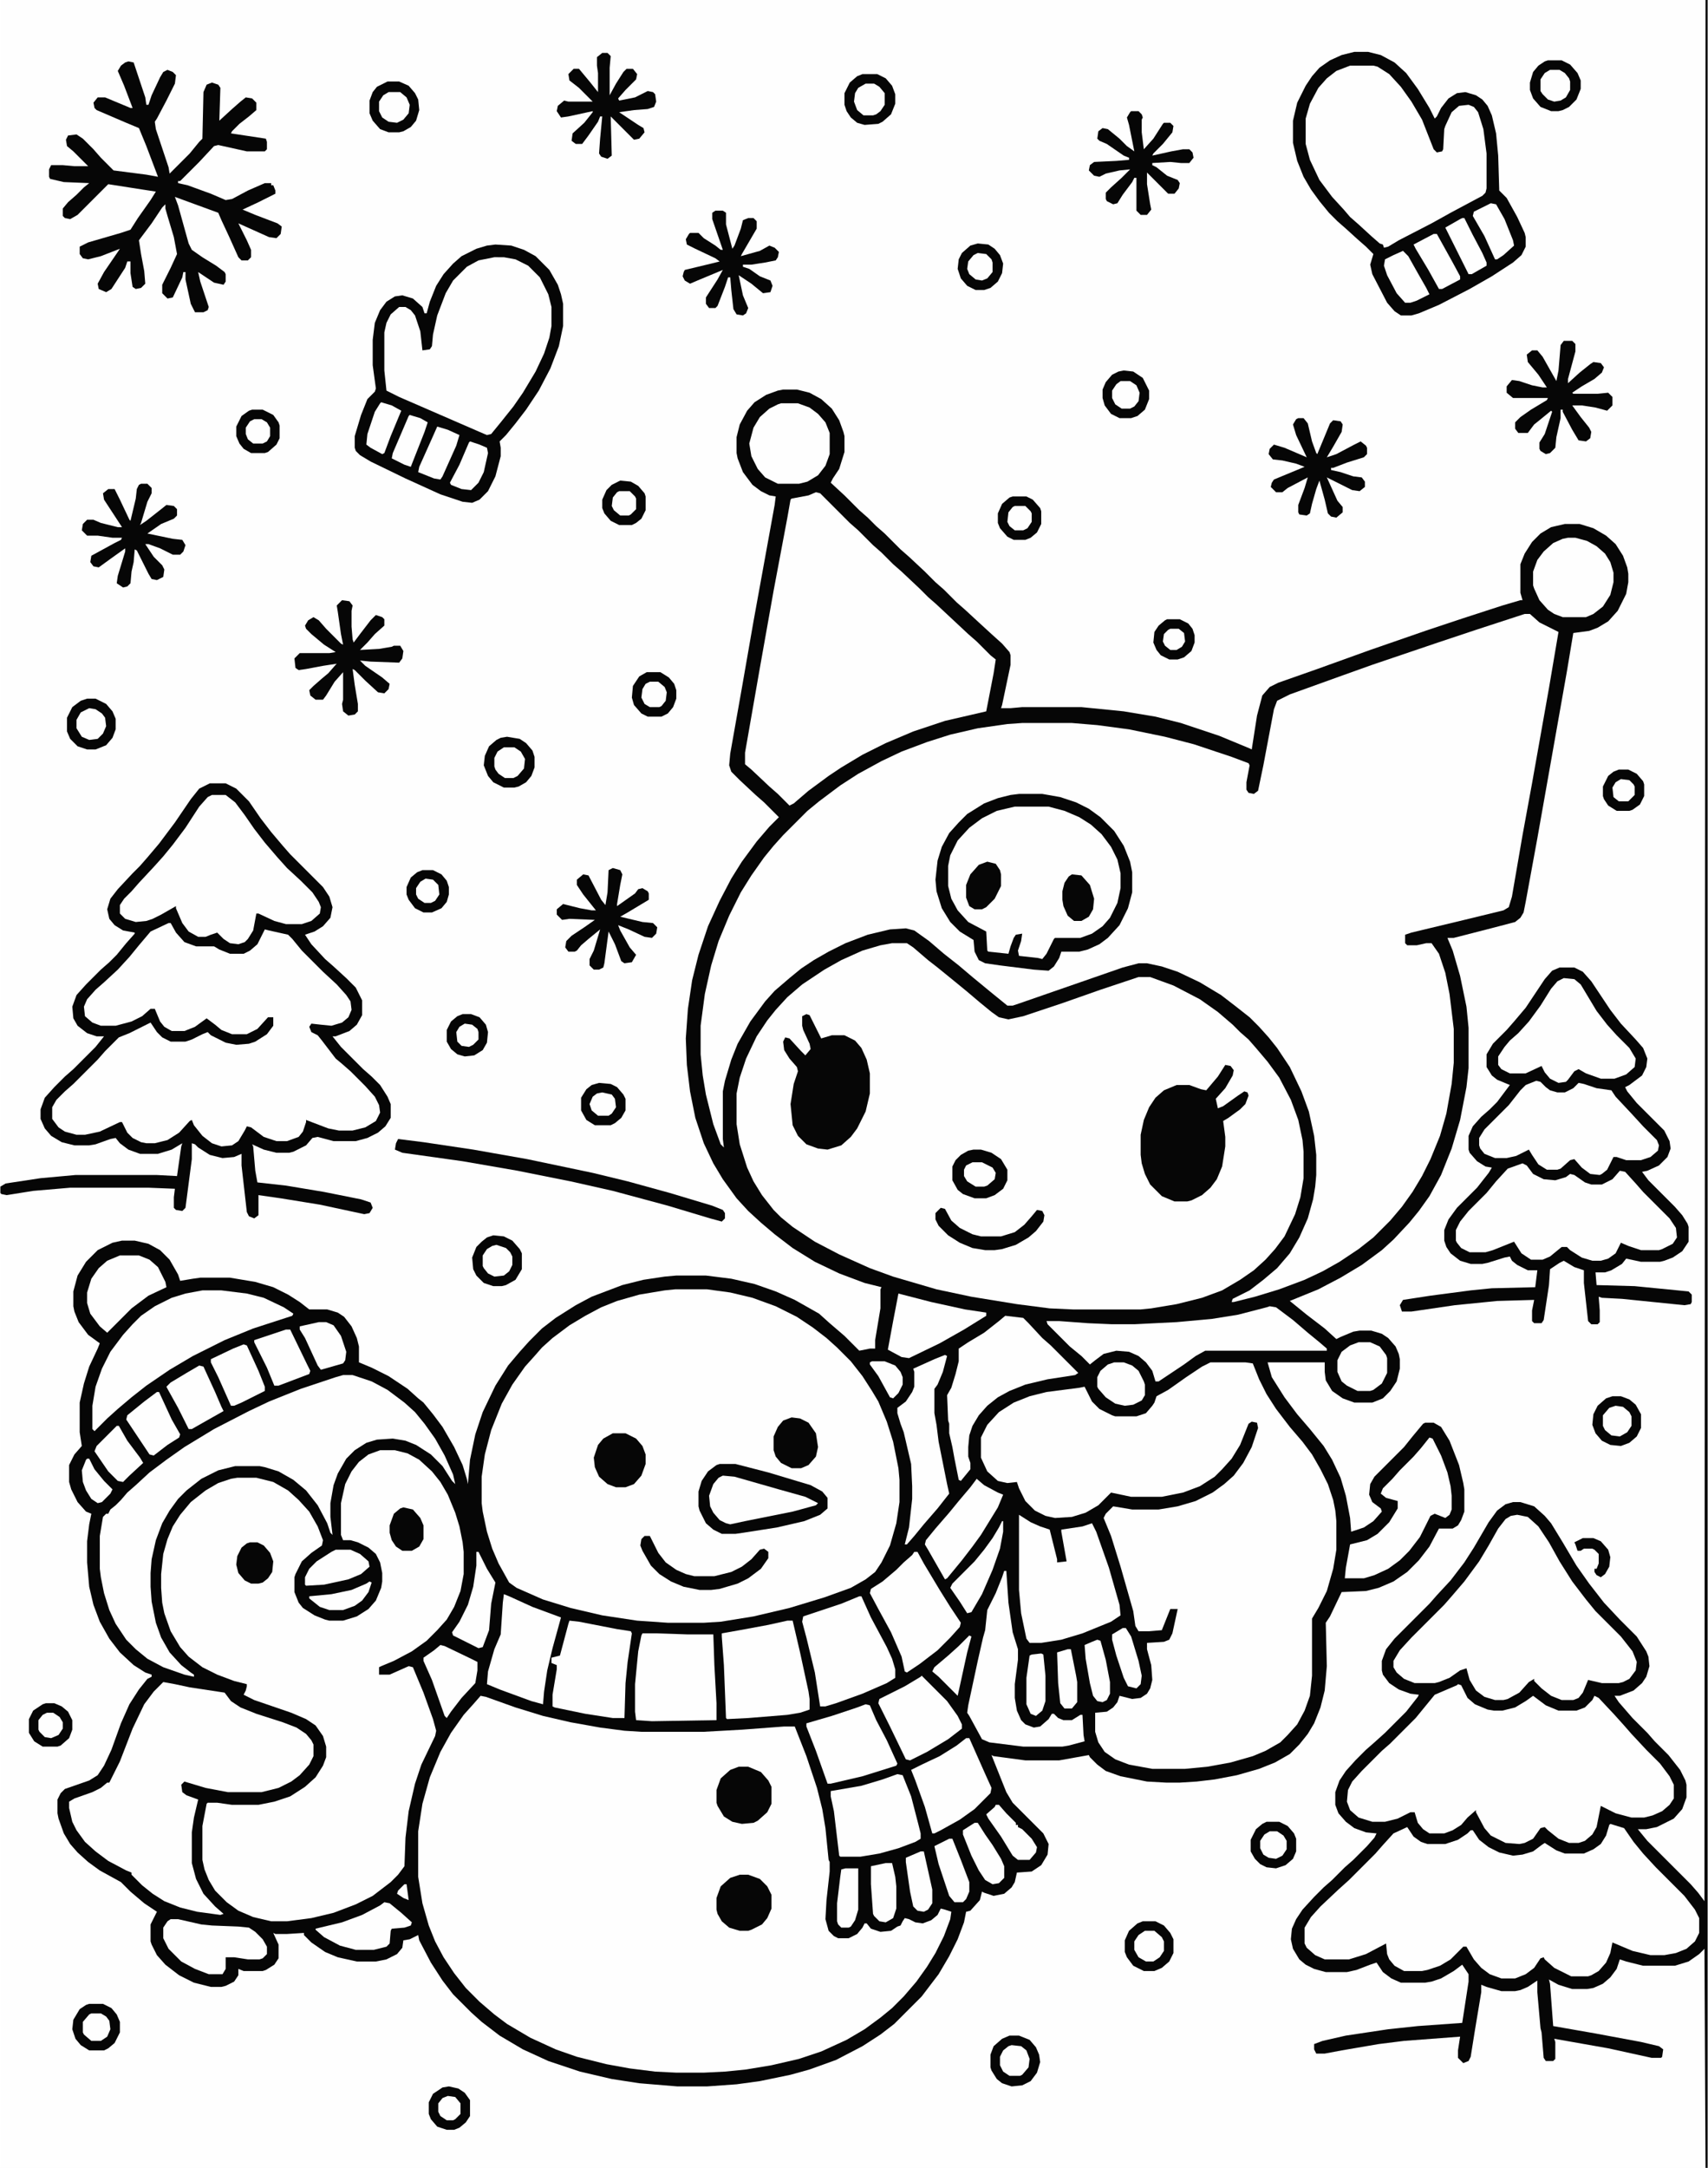<svg xmlns="http://www.w3.org/2000/svg" version="1.1" viewBox="0 0 1614 2048" width="790" height="1002"><path transform="translate(0)" d="m0 0h1614v2048h-1614z" fill="#FEFEFE"></path><path transform="translate(740,368)" d="m0 0h13l12 3 11 6 10 9 7 11 4 11 1 4v15l-5 16-6 9-2 4 13 12 14 14 8 7 8 8 8 7 15 15 8 7 15 14 10 10 8 7 12 12 8 7 13 12 12 11 10 9 7 8 1 3v9l-8 38-1 3h9l11-1h56l40 4 30 5 24 6 36 12 29 12 2 1 5-32 5-19 7-8 8-4 37-13 50-18 52-18 36-12 37-12 17-5h2l-2-7v-27l4-10 7-11 8-8 10-6 13-3h14l13 4 12 7 9 8 7 11 4 11 1 6v8l-2 11-8 16-9 10-10 6-8 3-15 2-6 36-28 158-11 60-2 10-3 5-5 4-19 5-39 10h-6l5 12 7 24 6 29 2 20v38l-2 18-6 31-8 27-10 25-11 20-10 14-9 11-15 16-11 10-19 14-20 12-21 11-27 11 16 13 17 13 11 10 4-2 12-5 6-1h11l10 3 6 4 7 8 3 7 1 5v9l-3 12-6 9-7 7-10 4h-17l-11-4-10-7-6-10-1-8v-9h-54l4 14 12 19 12 16 12 14 13 16 8 13 8 17 5 17 4 21 1 13 12-4 9-6 8-9-1-3-8-6-3-7 1-10 4-7 28-28 8-10 10-12 2-1h8l7 4 8 13 9 23 4 17 1 6v21l-3 8-3 5-5 3h-13l-9 17-10 13-11 11-13 9-14 6-12 3-23 1-11 23-4 6 1 41-2 23-4 16-6 15-6 10-8 10-9 9-14 8-15 6-21 6-21 4-17 2-16 1h-13l-18-1-25-5-14-5-8-6-7-7-1-2-28 5h-32l-30-4-2-1 14 35 6 10 29 29 5 10-1 10-6 10-9 6-14 1-2 9-3 5-7 6-10 2-9-3-2-1-2 8-9 10-4 1-2 10-6 16-8 16-10 17-16 21-26 26-13 10-17 11-25 13-25 9-18 5-29 6-22 3-28 2h-28l-36-3-26-4-30-7-30-10-24-11-22-13-17-13-10-9-17-17-10-13-11-17-11-21-1-5-8 4-6 1-1 7-5 6-10 5-10 2h-18l-18-4-12-5-13-9-7-7v-2l-16 1h-11l-2-1 5 11v13l-4 6-8 5-3 1h-18l-5-2v6l-4 6-8 4-4 1h-10l-16-4-14-7-13-10-8-9-5-10-1-3v-16l6-12-12-8-13-11-9-9-20-11-11-8-10-9-7-8-6-10-5-14-1-5v-13l3-6 4-4 23-8 8-5 6-9 7-15 9-25 8-18 9-14 8-10 4-2v-2l-6-2-11-7-13-12-10-13-9-16-6-16-4-17-2-23v-20l2-16 2-10-5-2-8-9-6-12-2-7v-16l5-10 7-8-2-13v-28l4-18 5-16 8-17 2-5-11-8-9-12-4-10-1-5v-14l4-15 8-13 11-11 14-7 9-2h12l13 3 11 6 9 9 8 14 2 6 12-2 7-1h28l24 4 17 5 14 7 11 7 9 7h17l10 3 6 4 7 9 5 11 2 8v15l12 5 16 8 18 12 10 9 5 4 9 11 9 12 11 19 8 17 4 13 1 5 2-23 5-24 7-21 12-25 12-19 11-13 9-10 12-12 13-10 19-12 15-8 29-11 20-5 20-3 11-1h28l24 3 22 5 20 7 18 8 23 13 10 9 14 12 14 14 10-2h5v-8l5-30v-18l1-2-16-4-24-9-23-11-21-13-17-13-13-11-12-11-11-12-13-18-9-15-9-19-8-24-5-25-3-25-1-25 2-28 4-27 6-24 9-27 11-24 11-21 10-16 14-19 12-14 9-9-14-14-8-7-15-14-8-8-2-6 1-11 11-62 11-63 20-110 1-8-6-1-8-4-8-6-9-12-5-13-1-5v-15l3-12 7-13 7-8 11-7 11-4z" fill="#060606"></path><path transform="translate(1441,580)" d="m0 0h5l9 8 18 9-9 53-16 90-9 49-10 58-3 10-5 3-37 9-50 12-6 2v8l2 2h9l9-2h5l7 10 6 18 4 20 4 33v32l-2 20-5 28-6 21-9 22-8 16-9 15-10 14-11 13-16 16-14 11-18 12-16 9-17 8-24 9-23 7-20 5h-2l1-3 16-8 13-10 13-11 12-14 9-15 8-18 5-18 2-12 1-11v-19l-2-18-5-23-7-19-11-23-12-18-8-10-9-10-9-9-14-11-13-10-20-12-21-10-15-5-14-3h-8l-15 4-98 34-6 2h-5l-16-13-17-14-13-11-14-11-14-12-14-10-8-2-15 1-21 5-21 8-16 8-14 8-12 8-11 9-14 12-9 10-14 19-12 21-6 15-6 20-2 10v45l1 8-3-3-7-19-7-28-3-18-2-20v-27l4-30 6-27 7-23 10-24 11-22 10-16 12-17 9-11 9-10 23-23 11-9 20-15 17-11 22-12 19-9 24-9 22-7 26-6 28-4 14-1h47l24 2 30 4 34 7 27 7 36 12 16 6 1 2-3 16v7l2 3 5 1 4-3 5-24 10-53 3-8 12-6 50-18 28-10 62-21 36-12z" fill="#FEFEFE"></path><path transform="translate(843,891)" d="m0 0h14l6 4 14 12 9 7 16 13 11 9 13 11 11 9 7 5 9 2 14-3 36-12 37-13 36-12h11l22 8 25 13 17 12 14 12 7 7 8 7 7 8 11 13 11 15 11 21 7 19 4 19 1 11v25l-3 18-5 16-10 21-9 12-9 10-11 10-13 9-17 10-19 7-24 6-24 4-10 1h-64l-22-1-31-4-43-7-33-7-41-12-22-8-29-13-23-12-21-14-11-9-7-7-11-14-8-13-6-13-7-22-3-19v-29l3-15 6-18 10-21 10-15 8-10 11-12 14-12 21-14 16-9 20-9 17-5z" fill="#FEFEFE"></path><path transform="translate(454,1602)" d="m0 0 5 1 28 10 26 8 26 6 28 5 23 3 16 1h59l36-2 40-3h10l11 28 10 30 5 20 3 18 3 30 1 2v9l-3 27-1 18 3 11 5 5 4 2h10l8-4 5-6 2-4h2l4 5 9 3 10-1 6-4 3-1 2-4 2-3 4 1 6 3 7 1 8-3 6-5 3-6 4 1 6 2-1 7-6 16-8 16-8 13-10 14-12 14-11 11-11 9-15 11-17 10-24 11-21 7-26 6-24 4-20 2-20 1h-26l-20-1-24-3-22-4-28-7-20-7-24-11-22-13-12-9-14-12-13-13-11-14-10-15-8-15-6-15-6-21-4-25v-43l4-26 7-25 10-24 10-18 12-17 9-10z" fill="#FEFEFE"></path><path transform="translate(1612)" d="m0 0h2v2048h-2l-1-207-5 5-10 7-13 4h-30l-16-4-6-2-3 9-6 8-7 6-9 4-6 1h-14l-13-4-9-5 1 4 3 40 40 7 43 8 17 4 4 3-1 7-1 1h-9l-41-9-51-9 1 3v16l-2 2h-7l-2-3-2-24-1-4-3-34v-11l-9 6-7 3-5 1h-13l-14-4-5-2v7l-6 36-4 25-2 4-5 2-5-5v-7l2-13-53 4-24 3-35 6-16 3h-8l-2-4v-5l8-3 22-5 40-6 28-3 42-3 6-39v-7l-6-9-8 6-12 7-9 3-6 1h-23l-9-4-8-6-6-9-6 2-13 5-9 2h-20l-11-3-8-4-6-5-6-10-2-9 1-10 4-9 6-9 11-12 9-9 8-7 12-12 8-7 13-13 7-8 2-4-10-1-11-4-8-6-7-8-3-8v-12l4-11 6-9 9-10 10-10 8-7 10-9 20-20 11-14 1-2-8-1-11-4-9-6-6-8-1-4v-9l4-11 8-10 33-33 7-8 13-14 13-17 9-14 14-24 8-11 8-6 7-2h7l13 4 10 9 6 7 11 18 13 22 12 17 14 18 15 16 16 16 9 14 2 5 1 9-3 10-4 6-8 7-13 5h-5l4 6 13 15 14 14 7 8 13 13 11 14 5 10 1 4v12l-4 11-8 9-16 8-10 2h-8l9 11 41 41 7 8 6 8z" fill="#060606"></path><path transform="translate(638,1218)" d="m0 0h30l22 3 21 5 22 8 20 10 15 10 13 10 10 9 13 13 11 14 9 14 6 10 8 19 6 19 5 25 1 11v21l-3 20-6 21-8 16-6 9-9 7-14 8-25 9-33 10-34 8-31 5-16 1h-34l-29-2-33-5-30-7-26-8-25-11-7-5-10-18-6-14-5-16-4-19-1-8v-25l3-21 6-23 10-25 10-18 12-17 9-10 7-8 10-9 16-12 15-9 15-8 15-6 21-6 24-4z" fill="#FEFEFE"></path><path transform="translate(359,1370)" d="m0 0h14l12 3 11 6 12 11 8 10 7 12 7 17 4 13 3 15 1 9v21l-3 16-6 15-7 12-9 10-10 10-14 10-17 9-12 5-2 1v7h10l18-8 4 1 10 24 9 25 3 11-1 5-13 27-6 18-6 26-3 25-1 27-6 8-7 7-17 13-16 8-21 8-21 5-23 3h-15l-17-4-14-6-11-8-11-11-6-10-4-10-2-9v-32l4-21 1-1h9l14 2h25l15-3 15-5 14-9 10-9 7-11 3-8v-10l-3-10-7-10-9-6-14-6-35-12-10-5 2-4 1-4v-2l-12-3-16-6-14-7-13-10-8-9-9-15-6-17-2-10-1-14v-13l2-19 4-14 5-12 7-11 10-12 14-11 12-7 12-4 6-1h18l16 4 14 8 10 9 10 11 8 14 5 13-1 5-10 7-9 8-6 12-1 3v14l4 10 4 5 11 7 10 4 4 1h13l13-4 11-7 7-8 5-12 1-6v-8l-2-10-4-8-7-6-10-5-7-2h-7l-2-5v-30l4-18 6-12 7-9 9-7z" fill="#FEFEFE"></path><path transform="translate(1144,1287)" d="m0 0h33l7 1 6 15 7 14 9 14 13 17 12 14 9 12 8 14 7 14 5 15 2 10 1 10v27l-3 18-6 21-8 16-6 10v54l-2 19-5 14-7 13-9 10-7 7-14 8-12 5-21 6-22 4-21 2h-31l-22-4-13-5-10-7-6-9-3-10v-18l11-1 6-4 4-5 2-6 12 3 8-1 6-4 3-5 2-8-1-14-4-15v-6l16-1 5-2 3-6 5-23h-7l-8 20-12 1h-10l-3-5-2-14-12-42-9-29-7-17 2-4 7-7 18 3h25l18-3 17-5 16-8 11-8 9-8 9-12 8-15 6-18-1-5-5-1-3 2-8 20-8 13-9 10-7 7-14 9-16 6-20 4h-29l-19-4-12 12-12 7-13 4-16 1-9-2-10-5-9-9-6-12-2-6-9 1-9-2-10-9-6-13v-19l6-12 11-12 14-9 15-6 16-4 31-4 5-1 7 14 7 7 12 6 3 1h20l9-3 6-7 2-3 2-6 11-6 17-12 15-10z" fill="#FEFEFE"></path><path transform="translate(1474,914)" d="m0 0h14l8 4 8 9 18 27 10 13 14 15 7 8 4 10-1 8-4 8-12 9-4 2 2 4 9 11 26 26 5 10 1 7-3 8-8 8-11 5-5 1 6 8 25 25 7 8 5 8 1 3v14l-6 9-9 6-8 3-4 1h-18l-14-3-4 5-10 6-6 2h-9l1 12 36 1 51 5 3 3v7l-1 2-6 1-59-6-19-1-3-1 1 13v11l-2 2h-6l-3-3-4-36v-12l-9-3-10-6-4 2-9 6-1 15-5 33-2 3h-7l-2-2v-10l2-10-35 1-40 4-41 6h-9l-2-6 3-5 26-4 38-5 20-2 41-1 2-16h-9l-10-5-5-4-2-4-5 1-16 5-5 1h-11l-10-3-9-7-4-6-2-6v-10l4-10 8-11 19-19 11-14 3-5-6-1-8-5-7-8-1-3v-13l4-9 8-9 8-7 7-7 12-16-12-5-5-4-5-8v-12l6-10 13-13 7-8 11-13 18-27 7-8z" fill="#060606"></path><path transform="translate(159,872)" d="m0 0 3 1 6 11 8 7 9 3h17l9 5 6 2h13l9-5 6-7 5-11 17 4 6 2 11 12 7 8 22 22 8 7 8 9 3 8-1 8-5 6-8 4-8 1-10-2h-6l-2 4 2 4 8 5 12 16 6 7 8 7 10 9 14 14 5 8 2 5-1 8-4 6-12 6-9 2h-13l-16-4-15-6-2 9-4 6-8 4-4 1h-10l-12-4-12-9-4-1-6 11-5 5-7 3-10-1-8-4-9-8-7-10v-2l-6 5-7 8-10 6-12 3h-8l-10-3-6-4-5-8-2-5-6 2-15 7-14 3h-8l-13-4-7-6-3-5v-11l6-9 12-12 8-7 23-23 7-8 7-7 19-8 8-5h4l6 10 9 6 3 1h14l13-5 6-4 4 2 10 6 8 3 11 1 11-2 10-5 7-6 3-5v-8h-5l-11 12-9 4h-14l-10-4-11-9-3-2-8 6-9 5-4 1h-12l-8-5-5-8-3-8-5 1-7 6-10 5-15 4h-14l-10-4-5-5-1-9 5-10 12-12 11-9 12-12 9-11 11-13 5-5z" fill="#FEFEFE"></path><path transform="translate(771,465)" d="m0 0 4 1 28 28 8 7 14 14 8 7 11 11 8 7 17 16 8 8 8 7 30 28 8 7 13 13 5 4-2 13-7 36-39 9-30 10-26 11-22 11-20 12-12 8-19 14-14 12-4 2-11-11-8-7-17-16-6-5v-11l14-80 13-73 13-69 3-17 1-1 16-3z" fill="#FEFEFE"></path><path transform="translate(1522,1723)" d="m0 0 13 4 9 13 9 11 12 13 27 27 10 13 4 8v14l-4 8-8 7-10 4-11 2h-13l-17-4-19-8-2 10-4 9-7 8-7 4-3 1h-16l-16-8-9-8-1-2-3 1-6 9-8 6-10 4h-13l-11-4-8-6-7-8-7-12h-3l-12 12-10 6-12 4-5 1h-17l-9-5-5-6-2-5-1-10-19 10-16 5h-23l-9-4-8-7-2-4v-15l6-10 9-10 17-16 10-9 25-25 7-8 10-11 13-6 6 9 7 5 6 2h17l12-4 9-6 3-3h2l6 9 9 7 10 5 13 3 9-1 10-3 8-6 3-2 11 7 8 3h18l9-4 7-5 5-8 3-10z" fill="#FEFEFE"></path><path transform="translate(198,740)" d="m0 0h15l10 5 12 12 11 16 10 13 11 13 7 8 31 31 6 9 3 10-2 10-7 8-8 5-9 3 6 9 13 14 8 7 12 11 9 9 6 12v14l-5 9-7 6-13 5h-3l8 10 21 21 8 7 8 8 7 11 3 7v13l-5 8-7 6-10 5-11 3h-21l-15-4-5 1-6 7-12 6-4 1h-12l-12-3-11-5 1 2 2 23 2 11 27 3 36 6 35 7 9 3 2 5-3 5-5 1-42-9-37-6-21-3v19l-4 3-5-2-2-4-5-44v-11l-7 3-11 1-12-3-11-7-3-3-3-1v15l-6 46-3 3-6-1-2-2v-10l1-8-25-1h-74l-35 3-25 4-5-1-1-1v-6l5-3 33-5 33-3h77l19 1 4-28 1-3-10 6-13 4h-17l-11-4-8-6-4-5-5 1-14 5-6 1h-14l-12-3-10-6-6-7-4-9v-9l4-11 9-10 10-10 8-7 21-21 8-10h-7l-9-3-9-7-4-7-1-11 4-11 9-10 14-14 8-7 7-7 9-11 8-9v-1l-11-2-8-5-5-6-2-9 3-10 7-9 14-15 7-7 7-8 11-13 15-20 15-22 8-10zm-39 132-17 8-11 13-9 11-11 12-13 12-8 7-8 9-3 7 1 9 7 6 8 3h14l15-4 10-5 8-7h4l5 12 4 5 7 4h12l10-4 11-8 8 6 6 5 10 4h14l10-5 10-11h5v8l-6 8-11 7-6 2-12 1-10-2-14-7-3-3-5 2-10 5-6 2h-14l-8-4-5-5-6-9-20 10-10 4-13 13-7 8-23 23-8 7-8 8-4 7v11l6 8 6 4 11 3h8l14-3 19-9h2l5 10 5 5 8 4 5 1h8l12-3 11-7 10-11 2-1 2 5 8 10 9 7 9 3 10-1 6-4 6-10 2-4 4 1 12 9 12 4h10l11-4 4-5 3-9v-2l21 8 10 2h13l12-3 10-6 4-8-1-7-4-8-9-10-14-14-8-7-6-5-13-17-4-5-6-3-2-5 2-3 9 1 10 1 10-3 6-5 3-7-1-8-4-6-9-10-13-12-20-20-9-11-4-4-18-4-4-1-7 14-7 6-6 3h-13l-10-4-5-3h-17l-11-4-8-9-5-9z" fill="#060606"></path><path transform="translate(1378,1591)" d="m0 0 3 1 6 12 7 6 12 5 6 1h8l12-3 10-6 7-5 12 9 12 5h17l8-3 7-7 2-4 4 2 15 16 9 10 7 8 14 15 13 13 9 12 4 8v13l-4 6-7 6-9 4-8 2h-12l-15-4-14-7-4 20-4 7-7 6-6 2h-9l-10-4-10-8-3-3-4 1-7 10-8 4-5 1-13-1-14-7-6-7-8-15v-2l-8 7-6 7-8 5-8 3h-14l-6-4-5-6-3-10h-4l-12 6-12 3h-12l-13-4-8-7-3-8 1-11 4-8 9-10 19-19 8-7 24-24 18-22 21-9z" fill="#FEFEFE"></path><path transform="translate(963,750)" d="m0 0h22l17 3 15 5 12 6 11 8 13 13 9 14 6 15 2 10v19l-4 15-8 16-11 12-8 6-11 5-8 2h-17l-2 6-5 8-5 4-14-1-32-4-14-2-6-3-4-8-1-11-13-8-9-9-8-13-5-16-1-11 2-18 4-13 7-13 9-10 8-8 16-10 13-5 12-3z" fill="#FEFEFE"></path><path transform="translate(154,1589)" d="m0 0 11 2 14 3 33 5 6 8 9 6 15 6 25 8 13 5 9 6 5 6 2 4v11l-4 8-9 10-8 6-12 6-16 4h-32l-21-4-20-6-3 3 1 7 4 3 11 4-4 17-2 14v29l4 15 7 14 11 12 8 7-3 1-22-3-16-4-15-6-11-7-10-8-10-10v-2l-5-2-17-9-12-9-10-9-8-11-4-8-3-13v-6l5-3 17-6 8-4 6-5h2l10-20 12-31 11-23 9-12z" fill="#FEFEFE"></path><path transform="translate(324,1299)" d="m0 0h9l18 6 15 8 16 12 10 9 9 11 10 14 9 16 8 18 2 9-3-3-9-14-11-11-14-9-10-4-12-2-15 1-10 3-11 7-8 8-8 14-4 11-3 17v13l2 17-2-2-3-9-9-17-11-14-12-10-14-8-13-4-5-1h-23l-16 4-16 8-14 11-8 8-8 11-7 12-6 16-4 18-1 13v13l1 14 4 20 5 14 8 14 11 12 9 7 3 2v2l-9-2-20-7-15-8-11-9-9-9-10-15-6-13-5-16-3-15-1-8v-31l3-18 3-3h2l2-4 5-4 5-5 6-7 8-7 13-12 16-12 17-12 28-17 33-17 19-9 30-12 33-11z" fill="#FEFEFE"></path><path transform="translate(1434,1431)" d="m0 0 10 2 10 9 10 15 10 18 12 19 13 17 9 11 24 24 11 14 4 10-1 8-6 8-6 3-4 1h-16l-13-3-5 12-4 5-5 2h-11l-10-4-9-7-7-7v-2l-5 3-9 10-11 6-4 1h-8l-10-3-8-6-6-10-3-11-6 2-10 7-10 4-4 1h-19l-10-4-7-6-3-5v-6l6-10 11-12 31-31 7-8 12-14 14-19 9-15 9-16 7-9 5-3z" fill="#FEFEFE"></path><path transform="translate(1276,62)" d="m0 0h22l8 3 9 7 10 11 12 18 8 14 11 28 4 1 3-1 1-2 1-19 5-12 4-6 5-4 9-1 6 3 4 6 4 14 3 23v33l-2 5-8 5-24 13-28 15-27 14-5 4-4-1v-2l-4-2-12-11-8-7-12-11-7-8-10-12-9-14-7-15-4-15v-24l5-16 7-13 11-12 10-6z" fill="#FEFEFE"></path><path transform="translate(467,243)" d="m0 0h9l14 3 10 6 10 10 8 16 3 12v18l-3 14-7 19-10 19-11 17-9 12-13 16-5 6-5-1-74-32-18-8-1-1-2-19v-36l3-11 4-7 7-6h6l7 5 4 8 4 15 1 13 7-1 2-3 1-11 5-21 8-20 7-11 12-12 11-6z" fill="#FEFEFE"></path><path transform="translate(1280,49)" d="m0 0h13l12 3 13 7 11 10 11 15 11 18 5 10 2-2 4-8 7-9 8-5 8-1 10 3 6 4 5 6 4 9 4 17 2 21 1 33 7 7 10 18 7 15 1 4v9l-4 8-8 7-20 13-21 12-29 15-19 8-7 2h-10l-6-4-7-8-14-27-2-9 3-10-7-7-8-7-11-10-8-7-8-8-9-11-8-11-7-12-6-15-4-17v-21l4-17 8-16 6-9 7-8 10-7 11-5zm-4 13-13 5-9 7-8 9-8 15-4 14v24l4 15 9 19 12 16 11 12 6 7 8 7 12 11 8 7 3 1 1 3 4-1 10-6 31-16 18-10 30-16 3-3 1-4v-33l-3-23-5-16-4-5-5-2-9 1-7 6-6 13-1 3-1 19-1 2-5 1-3-3-11-28-10-17-10-14-11-12-11-7-4-1z" fill="#060606"></path><path transform="translate(121,58)" d="m0 0 5 1 11 33 1 7h2l3-9 8-17 3-5 4-2 5 2 3 3-1 8-8 16-9 17-2 3 1 7 12 36 1 6 19-19 9-11 3-3 1-44 3-7 5-2 6 2 2 3-1 31 12-11 8-7 5-4 6 1 4 4v7l-7 6-9 7-7 7-1 2 33 5 1 3v7l-2 2h-17l-27-6-4 1-14 15-18 18h-2v2l9 2 22 8 14 6 6-1 15-8 16-7h6v2h2l2 5v3l-16 8-15 7 12 5 21 8 4 3-1 7-4 4-7-1-29-13 8 16 4 9v7l-3 3h-6l-3-3-9-20-7-15-3-7-41-15 3 8 10 36 3 6 10 7 13 8 8 6 1 2v7l-2 3-9-2-15-10 2 9 8 24-1 3-4 2h-8l-4-8-5-23v-7h-2l-1 5-9 19-5 1-5-5v-8l8-16 6-13-3-16-6-20-2-7v-4l-3 3-10 15-12 16 2 13 3 16 1 12-4 4-5 1-3-2-2-13v-11h-3l-2 6-13 20-5 3-7-3-1-5 6-11 13-19 2-3-18 7-12 3-5-1-3-4v-7l8-4 31-9 9-3 7-11 12-17 5-8-13-2-32-5-29 29-7 4-5-1-2-2v-7l5-6 8-7 7-7 5-4-24-1-13-3-1-2v-7l2-4h11l11 1h13l-14-14-6-5-1-6 2-4 8-1 6 4 10 10 7 8 12 12 31 4 11 2-11-29-7-17-12-5-28-12-2-2-1-5 4-5h7l24 10h2l-8-21-6-14 3-5 4-3z" fill="#060606"></path><path transform="translate(468,231)" d="m0 0 15 1 12 4 11 6 13 13 8 14 3 9 2 9v21l-4 19-8 21-11 21-12 18-10 13-9 11-6 6 1 6v8l-5 19-7 14-8 8-7 3-9-1-21-7-33-15-33-16-10-6-4-4-1-3v-11l6-20 6-15 7-7 1-3-3-22v-24l2-16 5-12 6-8 8-5 7-1 10 3 9 8 2 6h2l3-11 6-15 7-11 9-10 8-7 14-7 10-3zm-1 12-15 3-11 6-13 13-7 12-8 21-4 18-1 11-2 3-7 1-2-18-5-15-4-5-5-3h-6l-8 7-4 8-2 9v36l2 19 12 6 76 33 7 3 4-1 9-11 12-15 9-13 12-20 8-17 5-15 2-11v-18l-3-12-8-16-11-11-12-6-11-2z" fill="#060606"></path><path transform="translate(200,751)" d="m0 0h13l9 7 9 12 9 13 10 13 12 14 9 10 13 12 11 11 6 9 2 5-1 6-8 7-9 3h-15l-11-3-15-7h-2l-3 16-5 8-3 3-6 2-8-1-6-4-6-6-6 2-5 2h-7l-9-5-6-8-6-14v-2l-14 8-8 4-6 2-10 1-10-3-5-5v-8l4-6 7-7 7-8 14-15 9-10 9-11 12-16 13-20 8-9z" fill="#FEFEFE"></path><path transform="translate(1439,1099)" d="m0 0 4 2 6 8 10 5 11 1 10-3 4-3 4 1 10 7 6 2h10l10-5 7-8 5 1 10 11 7 8 25 25 6 9 1 9-4 6-10 5-3 1h-17l-12-4-7-3-5 10-7 5-7 2h-8l-10-3-11-7-3-3h-5l-11 9-7 3h-11l-9-6-7-11-20 8-7 2h-15l-8-4-4-5-1-2v-10l4-8 8-10 17-17 9-11 11-12z" fill="#FEFEFE"></path><path transform="translate(1452,1021)" d="m0 0 4 1 5 5 4 3 7 2h7l8-4 5-5 5 1 12 4 14 2 4 6 15 16 11 12 13 13 2 5-1 5-7 6-9 3h-14l-9-3h-3l-6 12-5 4-2 1-9-1-8-6-7-8-4 1-9 8-3 1h-10l-8-5-6-9-3-5-12 6-9 2h-11l-10-4-4-5-1-3v-7l5-8 23-23 11-14 5-5z" fill="#FEFEFE"></path><path transform="translate(191,1219)" d="m0 0h18l24 3 16 4 19 9 9 6-1 2-37 12-27 11-30 15-22 13-22 15-14 11-13 11-10 9-12 12-2-2v-22l3-18 6-17 8-16 12-16 9-10 8-8 13-9 16-8 13-4z" fill="#FEFEFE"></path><path transform="translate(963,1431)" d="m0 0 11 7 9 4 9 3 7 28v3l9-1-5-28v-2l20-3 9-3 4 8 12 34 10 35 1 10-9 6-27 11-20 6-19 3h-11l-3-4-5-24-2-22z" fill="#FEFEFE"></path><path transform="translate(1200,1234)" d="m0 0 6 1 16 12 14 12 11 9 7 6v2h-115l-9 5-11 8-24 16h-3l-3-10-6-8-7-6-9-4-12-1-12 3-8 6-5 4-8-8-11-9-21-21-1-3h12l27 2 23 1h21l40-2 33-3 25-4 27-7z" fill="#FEFEFE"></path><path transform="translate(1158,1006)" d="m0 0 5 1 3 4-1 5-7 12-9 10 2 9 5-2 14-10 6-4 3 1 1 3-3 8-5 5-11 8-5 3 2 15v9l-3 19-5 12-6 8-8 7-10 5-4 1h-12l-12-5-11-11-5-10-3-10-1-8v-19l3-14 5-12 6-9 8-7 12-5h12l11 4 5 1 11-13z" fill="#060606"></path><path transform="translate(1478,924)" d="m0 0 10 1 6 5 15 25 10 13 9 10 12 12 6 10-1 8-8 7-11 4h-13l-14-5-7-4-4 2-6 8-2 2-7 1-8-4-5-6-3-6-15 7h-15l-8-4-3-4v-8l6-9 5-6 8-7 10-11 11-15 10-16 6-7z" fill="#FEFEFE"></path><path transform="translate(950,1243)" d="m0 0 17 2 5 5 13 14 8 7 26 26-3 2-26 4-21 5-15 6-11 6-10 8-8 9-6 10-3 9-1 11v9l2 6v6l-9 11-2-1-4-20-2-11-3-13v-9l-1-3-1-24 4-7 4-13 3-12v-12l9-6 15-9 14-11z" fill="#FEFEFE"></path><path transform="translate(762,958)" d="m0 0 3 1 11 22 10-3h12l10 5 6 7 5 11 3 13v19l-4 17-8 16-6 8-9 8-13 4-9-1-11-4-8-8-5-10-2-20 3-19 4-12-1-4-7-8-5-8-1-8 2-4 4 1 11 12 4 4 5-6-1-5-6-13-1-4v-9z" fill="#060606"></path><path transform="translate(963,750)" d="m0 0h22l17 3 15 5 12 6 11 8 13 13 9 14 6 15 2 10v19l-4 15-8 16-11 12-8 6-11 5-8 2h-17l-2 6-5 8-5 4-14-1-32-4-14-2-6-3-4-8-1-11-13-8-9-9-8-13-5-16-1-11 2-18 4-13 7-13 9-10 8-8 16-10 13-5 12-3zm-4 12-17 4-14 7-12 9-11 12-7 14-2 10v19l3 12 6 11 10 11 17 9 1 18 1 1 19 2 2-7 3-8 2-3 6-1-1 7-3 9 1 5 18 2 4 1 4-5 7-14 1-1h24l11-4 10-7 7-8 7-14 3-14v-14l-3-13-6-12-9-12-10-9-11-7-14-6-15-4z" fill="#060606"></path><path transform="translate(744,1531)" d="m0 0h5l7 30 8 37 1 7v10l-9 3-12 2-37 3-20 1-1-1-2-50-2-27v-3l17-3 27-5z" fill="#FEFEFE"></path><path transform="translate(949,1484)" d="m0 0h2l2 30 4 28 5 16v10l-3 23v13l2 12 4 9 4 4 8 3 6-1 8-7 3-5h2l4 4 5 2h8l8-5h2l1 19 1 6-15 4-6 1h-37l-32-4-7-3-12-22-2-3 1-7 9-42 5-22 2-7 2-19 8-16 6-15z" fill="#FEFEFE"></path><path transform="translate(607,1543)" d="m0 0h13l30 1h24l1 29 2 36v16l-61 1-15-1-1-8v-26l3-31 3-15z" fill="#FEFEFE"></path><path transform="translate(812,1508)" d="m0 0h2l9 20 15 28 5 11 3 10v8l-8 5-23 10-25 9-10 3h-5l-5-32-8-33-4-15 1-5 36-12z" fill="#FEFEFE"></path><path transform="translate(680,1383)" d="m0 0h15l31 8 40 12 11 6 5 6v10l-7 6-15 6-26 6-32 5-7 1h-13l-8-4-7-6-6-12-1-4v-14l3-10 6-9 8-6z" fill="#060606"></path><path transform="translate(1351,1358)" d="m0 0 3 1 8 16 6 16 3 13 1 9v13l-2 5-4 3-10-4-4 2-10 20-10 13-9 9-11 8-13 6-10 3h-18l1-10 4-22 16-4 10-6 11-11 8-13v-7l-11-3-5-4 2-5 9-9 7-8 13-13 7-8z" fill="#FEFEFE"></path><path transform="translate(538,1531)" d="m0 0 9 1 36 7 13 2 1 2-4 27-2 20-1 33h-11l-26-4-29-6-2-1v-11l4-24v-4l-5-2v-5l8-2 8-30z" fill="#FEFEFE"></path><path transform="translate(864,1466)" d="m0 0h3l6 11 15 25 10 16 10 15-1 4-9 10-12 12-17 13-12 8-2-1-3-14-10-23-12-22-8-15 1-4 11-7 13-11 7-7 8-7z" fill="#FEFEFE"></path><path transform="translate(848,1676)" d="m0 0 5 1 8 20 7 27 2 8v5l-5 3-16 6-18 5-18 3h-19l-1-1-5-42-3-14v-5l29-5 20-6z" fill="#FEFEFE"></path><path transform="translate(738,381)" d="m0 0h16l11 4 8 6 7 8 4 10v20l-4 11-7 9-10 6-8 2h-20l-12-6-7-8-6-12-2-12 4-15 6-10 9-8 8-4z" fill="#FEFEFE"></path><path transform="translate(1482,508)" d="m0 0h7l11 3 9 5 8 7 5 8 3 10v9l-3 12-7 11-9 7-7 3h-22l-8-3-6-4-8-9-5-11-1-3v-13l4-11 6-8 9-8 9-4z" fill="#FEFEFE"></path><path transform="translate(476,1506)" d="m0 0 5 2 22 10 27 10-8 29-5 21-3 20-1 12-11-3-30-11-12-5 1-12 6-21 6-14 2-30z" fill="#FEFEFE"></path><path transform="translate(893,1280)" d="m0 0 2 1-4 15-5 12-3 4v23l2 11 2 16 8 40 2 9-11 14-13 15-9 11-7 8h-2l4-16 3-27v-12l-1-21-7-30-3-8-3-10v-5l8-6 6-9 2-5v-14l-1-3 20-9z" fill="#FEFEFE"></path><path transform="translate(1478,322)" d="m0 0h8l3 3v7l-7 26v4l11-10 10-8 3-2 7 1 3 4-2 5-7 6-12 7-9 6 1 1h23l10-1 4 4v8l-5 5-11-3-13-2h-9l8 11 8 10 2 4-1 6-4 3-7-1-6-10-9-17v-2h-2v8l-4 18-1 10-5 5-4 1-5-3-1-2v-6l5-8 7-21-1-1-11 9-5 4-6 8h-9l-3-4v-6l5-5 10-7 15-9 1-2h-33l-6-5v-6l5-6 7 1 12 4 10 2h4l-8-12-10-12-1-7 5-4h5l5 6 13 23 2-10 2-24z" fill="#060606"></path><path transform="translate(818,1610)" d="m0 0 4 1 6 14 10 19 10 22-1 2-32 10-30 7h-3l-11-31-9-23v-3l24-7 24-8z" fill="#FEFEFE"></path><path transform="translate(323,567)" d="m0 0 7 1 3 4-1 5v15l1 12 1 3 6-8 10-13 5-5 6 2 2 2v6l-9 8-7 8-7 7 18-1 12-2 2-1h6l3 5-1 7-3 4-27-1-10-1 5 5 16 11 7 6-1 5-4 4-6-1-12-11-10-10-2-1 2 15 3 18v7l-3 3-6 1-5-4-1-7 1-4v-26l-8 9-8 13-3 4h-7l-5-4-1-5 4-4 8-7 6-5 7-8 1-1-13 2-16 3-7 1-3-2-1-9 5-5h28l6-1-11-7-12-10-5-5-1-3 3-5 5-3 5 3 7 8 14 14 2 1-2-10-3-21-1-6z" fill="#060606"></path><path transform="translate(913,1642)" d="m0 0h3l16 36 5 11-1 5-15 15-14 10-18 10-6 3h-2l-7-25-9-25-4-10 10-5 17-8 16-10z" fill="#FEFEFE"></path><path transform="translate(133,457)" d="m0 0h6l4 4v5l-4 8-6 20-1 2 6-4 14-11 5-4 7 1 3 3v6l-3 3-12 5-13 9 24 5 9 1 3 5-2 6-3 3h-7l-12-6-11-4h-3l8 12 8 8 2 4-1 7-6 3-5-1-3-5-11-22-2-1-1 12-2 9-1 11-3 3-4 1-6-4 1-7 7-23v-3l-14 10-11 8-5-1-3-4 1-6 22-12 6-3 1-2h-9l-14-2h-10l-5-5 1-6 4-4h6l7 3 16 4h4l-17-26-1-6 5-4h6l5 10 9 19 1 1 5-21 1-9 2-4z" fill="#060606"></path><path transform="translate(376,1076)" d="m0 0 24 3 47 7 51 9 62 13 33 8 40 11 40 12 10 4 2 3v5l-3 3-11-3-40-12-52-14-40-9-50-10-52-9-57-8-7-3 1-6z" fill="#060606"></path><path transform="translate(871,1583)" d="m0 0 24 24 10 14 4 8v4l-13 10-20 12-16 8-4-1-15-31-11-22 1-4 24-12 15-9z" fill="#FEFEFE"></path><path transform="translate(1227,395)" d="m0 0h5l4 5 4 17 4 11 1 1 12-29 3-3 7 1 2 3-1 7-8 14-6 10 9-3 17-9 6-3 5 4 1 2v6l-3 3-16 5-13 5h-2v2l9 2 12 4 8 1 3 4v5l-5 4-7-1-24-12 10 22 5 6v5l-6 5-5-1-3-3-3-13-5-18-3 8-4 14-2 9-3 2-7-1-1-2v-7l6-16 3-10-19 10-5 4h-6l-5-5 1-4 2-3 29-12-8-3-13-3-9-1-4-5 1-5 4-4 10 3 21 9-10-21-3-10 3-5z" fill="#060606"></path><path transform="translate(579,820)" d="m0 0 7 2 2 4-2 10-3 18v2l17-12 3-4 4-1 5 3 1 2v6l-20 12-7 4 21 5 10 1 4 4-1 6-4 4-7-1-15-7-10-4 2 5 9 16 6 7-4 7-7 1-3-2-6-16-6-12-4 30-1 4-4 2h-5l-4-4v-6l4-8 6-20-11 9-7 6-4 5-2 1h-6l-3-4 1-6 5-5 12-8 10-7-24-1-7 1-5-5v-5l6-5 16 4 11 2h4l-12-15-6-9v-5l6-5 5 1 12 23 4 5 2-12 1-21z" fill="#060606"></path><path transform="translate(1069,105)" d="m0 0h7l3 3 1 3-1 2v12l2 16 9-10 9-14 1-1h6l3 3-1 6-9 11-9 9-1 2 18-4 11-2h6l3 3 1 5-4 5h-8l-10-1-17 1v2l4 2 10 8 10 4 2 3-1 5-4 5h-6l-20-20v11l3 19 1 5-4 5h-6l-4-4v-31h-2l-2 4-9 12-5 8-4 1-6-3-1-2v-6l5-5 10-9 8-8-10 1-13 3-6 3-5-1-5-5 1-5 4-3 21-1 12-1v-2l-5-2-16-11-7-3-2-2 1-7 4-3 5 1 11 9 7 7 7 5-5-25-2-7 3-5z" fill="#060606"></path><path transform="translate(676,199)" d="m0 0h7l3 2v11l6 23 2-3 6-16 2-8 5-2h5l3 3v7l-14 24-1 2 18-5 9-5 5 2 4 4-1 5-2 3-10 2-13 2h-8v2l6 2 10 7 10 4 2 5-2 6-7 1-11-9-12-8 4 19 5 12-2 5-3 2-6-1-3-5-2-18-1-12h-2l-3 9-7 18-2 2h-6l-3-4v-6l11-17 5-9-24 10-7 3-5-3-2-4 1-4 1-2 25-6 8-2-4-3-19-9-8-4-1-5 3-5 1-1h8l5 5 11 7 5 4h2l-10-29v-6z" fill="#060606"></path><path transform="translate(569,50)" d="m0 0h5l3 3-1 11v26l6-11 7-11 3-3h6l4 5-1 5-10 10-7 8 1 2 15-3 12-6 5 1 2 2 1 7-2 5-6 2-13 1-14 2 18 12 5 3 1 4-5 6-5 1-22-22 1 37-4 3-6-2-2-3 1-14 2-21h-2l-2 5-9 13-6 8h-6l-4-3 1-7 11-10 8-10v-1l-23 5-7 1-4-6 1-5 6-5 4 1h23l-13-13-9-7-1-6 5-5h5l10 12 8 10v-18l-1-7v-8z" fill="#060606"></path><path transform="translate(161,1813)" d="m0 0h7l22 5 10 1 25 1 10 1 6 4 7 7 4 7v7l-4 4-3 1h-11l-13-2h-8v11l-3 5h-13l-13-5-13-7-12-12-5-10v-10l4-6z" fill="#FEFEFE"></path><path transform="translate(113,1186)" d="m0 0h18l10 4 8 7 7 14 1 5-17 8-16 12-23 23-7-6-9-12-3-10v-10l4-13 7-10 8-7z" fill="#FEFEFE"></path><path transform="translate(849,1222)" d="m0 0 31 8 32 7 20 3v3l-21 13-23 13-29 14-7-1-13-7 5-27z" fill="#FEFEFE"></path><path transform="translate(923,1397)" d="m0 0 7 6 13 7 5 2-5 12-16 26-8 11-10 13-14 17-2 1-16-28-3-5 1-4 9-11 13-15 9-11 11-13z" fill="#FEFEFE"></path><path transform="translate(683,1394)" d="m0 0 11 1 42 12 25 7 12 6-2 2-22 6-45 9-14 3-4-1-6-3-6-7-3-6-1-10 4-11 5-6z" fill="#FEFEFE"></path><path transform="translate(698,1669)" d="m0 0h9l12 5 7 8 3 6v16l-4 8-9 8-4 2-11 1-9-2-8-5-6-10-1-3v-12l4-11 9-8z" fill="#060606"></path><path transform="translate(699,1771)" d="m0 0h8l11 4 7 7 4 8v13l-4 9-5 6-10 5-3 1h-8l-10-3-7-6-4-7-1-4v-11l4-11 9-8z" fill="#060606"></path><path transform="translate(363,1797)" d="m0 0 5 1 11 9 10 9-1 3-6 2-12 1-1 2-1 12-3 3-12 3h-17l-15-4-15-8-8-7v-1l25-6 19-7 17-9z" fill="#FEFEFE"></path><path transform="translate(579,1354)" d="m0 0h12l10 5 6 7 3 8v9l-4 11-7 8-8 3h-9l-8-3-8-7-4-9-1-9 4-12 5-6z" fill="#060606"></path><path transform="translate(416,1554)" d="m0 0 4 1 25 12 6 3v8l-2 12-13 14-10 13-4 6-2-2-12-34-8-18v-3l10-7z" fill="#FEFEFE"></path><path transform="translate(920,1086)" d="m0 0h7l10 3 9 6 6 10v10l-4 8-8 6-8 3h-11l-11-4-5-4-5-9v-13l3-6 5-5 7-4z" fill="#060606"></path><path transform="translate(815,70)" d="m0 0h14l8 4 6 7 3 8v9l-4 10-8 7-4 2-13 1-7-2-6-5-4-6-2-6v-11l5-10 7-6z" fill="#060606"></path><path transform="translate(1463,57)" d="m0 0h13l8 4 7 8 3 7v8l-4 10-7 7-6 3-4 1h-7l-10-4-7-8-3-8v-7l3-10 5-6 6-4z" fill="#060606"></path><path transform="translate(366,77)" d="m0 0h11l9 4 6 7 3 6 1 10-3 10-5 6-7 4-4 1h-10l-8-3-7-8-3-7v-12l3-8 4-5z" fill="#060606"></path><path transform="translate(479,696)" d="m0 0 12 2 6 4 6 7 2 6v10l-3 8-5 6-7 4-4 1h-10l-10-5-5-6-4-10 1-9 4-9 7-6 4-2z" fill="#060606"></path><path transform="translate(188,1290)" d="m0 0 4 1 11 24 6 14 2 4-23 13-7 4h-3l-10-20-10-18-1-2 4-4 15-9z" fill="#FEFEFE"></path><path transform="translate(466,1167)" d="m0 0 10 1 8 4 7 8 2 4v15l-6 10-9 5-4 1h-8l-9-3-7-7-3-6-1-11 4-10 5-5 5-4z" fill="#060606"></path><path transform="translate(954,1923)" d="m0 0h9l10 4 6 7 3 7 1 7-3 10-6 8-8 4-10 1-9-3-5-4-5-8-1-3v-12l3-8 8-7z" fill="#060606"></path><path transform="translate(230,1270)" d="m0 0 3 1 11 24 6 15v4l-22 11-7 3h-3l-12-27-7-14v-3l21-10z" fill="#FEFEFE"></path><path transform="translate(82,660)" d="m0 0h8l10 5 6 7 3 7v10l-3 8-6 7-10 4h-8l-9-3-7-7-3-7v-13l5-10 8-6z" fill="#060606"></path><path transform="translate(1284,1268)" d="m0 0h11l9 4 6 8 1 3v14l-5 10-8 6-3 1h-12l-10-5-5-4-4-9v-11l4-8 8-6z" fill="#FEFEFE"></path><path transform="translate(1080,1815)" d="m0 0h12l8 4 6 7 3 6v13l-4 8-7 6-7 3h-10l-10-5-6-8-2-5v-11l4-9 8-7z" fill="#060606"></path><path transform="translate(1524,1319)" d="m0 0h8l8 3 6 5 5 9v13l-4 8-7 6-8 3-10-1-8-4-6-7-3-8 1-10 4-8 8-7z" fill="#060606"></path><path transform="translate(609,1451)" d="m0 0h5l8 16 7 9 10 7 9 4 8 2h19l16-4 10-5 9-7 8-9 4-1 4 3v6l-7 10-12 9-10 5-17 5-8 1h-11l-15-3-12-5-11-7-8-8-8-14-2-5 1-6z" fill="#060606"></path><path transform="translate(450,1466)" d="m0 0h2l8 16 8 13-4 20-2 25-6 16-4 1-24-12-1-3 7-10 8-16 5-17 3-20z" fill="#FEFEFE"></path><path transform="translate(270,1256)" d="m0 0h4l16 33 3 6-1 3-29 11h-4l-7-17-12-24v-2z" fill="#FEFEFE"></path><path transform="translate(148,1315)" d="m0 0h2l12 26 8 14-1 3-11 7-13 10-4-1-22-33 1-4 16-13z" fill="#FEFEFE"></path><path transform="translate(84,1893)" d="m0 0h13l8 4 5 6 3 7v10l-5 10-6 5-4 2h-14l-8-5-5-6-3-9 1-9 6-10 6-4z" fill="#060606"></path><path transform="translate(748,1339)" d="m0 0 8 1 8 4 7 10 2 13-2 9-7 8-7 3h-9l-10-5-5-6-2-6v-13l4-9 5-6z" fill="#060606"></path><path transform="translate(1062,350)" d="m0 0 9 1 9 6 6 12v8l-4 10-7 6-6 2h-11l-8-4-6-8-2-7v-8l3-7 6-7 6-3z" fill="#060606"></path><path transform="translate(1197,1721)" d="m0 0h12l8 4 6 7 2 5v12l-3 7-7 6-9 3-9-1-6-3-5-5-4-7v-11l5-10 6-5z" fill="#060606"></path><path transform="translate(947,1437)" d="m0 0h1v10l-3 16-7 20-10 23-10 17-4 1-7-11-9-13 2-4 21-21 9-11 8-11 6-10z" fill="#FEFEFE"></path><path transform="translate(924,230)" d="m0 0 10 1 6 4 5 6 3 8-1 9-4 8-7 6-6 2h-8l-8-4-6-7-3-9 1-9 3-6 8-7z" fill="#060606"></path><path transform="translate(1053,1287)" d="m0 0h9l8 3 6 5 5 10 1 3v10l-3 5-8 4-8 1-9-2-9-6-7-8-1-2v-9l3-6 7-6z" fill="#FEFEFE"></path><path transform="translate(611,635)" d="m0 0h13l8 5 5 6 2 6v8l-3 8-5 6-6 3h-13l-6-3-7-8-2-7 1-11 6-9z" fill="#060606"></path><path transform="translate(889,1141)" d="m0 0 4 1 6 11 8 7 12 6 8 2h19l13-4 9-7 7-8 5-6 5 1 2 4-1 6-7 9-7 6-12 7-13 4-7 1h-9l-12-2-12-5-11-7-9-9-3-6v-6z" fill="#060606"></path><path transform="translate(586,454)" d="m0 0 10 1 7 4 6 7 1 3v13l-4 8-5 4-4 2h-12l-8-4-6-7-2-5v-8l4-9 5-5z" fill="#060606"></path><path transform="translate(317,1464)" d="m0 0h14l9 4 8 7 1 5-8 7-12 5-23 5-17 1-1-1v-7l4-8 7-7 14-9z" fill="#FEFEFE"></path><path transform="translate(43,1609)" d="m0 0h8l7 3 6 5 4 8v9l-3 8-8 7-3 1h-14l-8-5-5-8v-13l4-8 9-6z" fill="#060606"></path><path transform="translate(957,469)" d="m0 0h13l6 3 7 8 1 3v12l-4 8-6 5-5 2h-11l-6-3-7-8-2-5v-9l4-9 7-6z" fill="#060606"></path><path transform="translate(566,1023)" d="m0 0 11 1 6 3 6 7 2 4v11l-4 7-6 5-4 2h-15l-8-5-5-9v-12l5-8 5-4z" fill="#060606"></path><path transform="translate(238,387)" d="m0 0h10l10 5 5 7 1 3v12l-3 6-8 7-3 1h-13l-7-4-4-5-3-7v-9l5-10 7-5z" fill="#060606"></path><path transform="translate(424,1971)" d="m0 0 9 2 6 4 5 7v15l-4 6-6 5-5 2h-7l-9-3-6-7-2-5v-11l4-8 9-6z" fill="#060606"></path><path transform="translate(110,1347)" d="m0 0h2l8 14 12 16 3 5-13 12-6 6-5-1-9-9-13-19 2-5z" fill="#FEFEFE"></path><path transform="translate(301,1249)" d="m0 0h7l7 3 7 10 5 15-1 8-2 3-21 6-3-4-12-26-5-8v-3z" fill="#FEFEFE"></path><path transform="translate(399,822)" d="m0 0h10l8 4 5 6 2 6v7l-2 7-5 6-9 4h-8l-8-4-6-8-2-5v-7l4-9 6-5z" fill="#060606"></path><path transform="translate(437,958)" d="m0 0h8l8 3 6 7 2 7-1 10-4 7-8 5-9 1-7-2-6-5-4-7v-11l4-8 6-5z" fill="#060606"></path><path transform="translate(1530,727)" d="m0 0h9l8 4 6 7 1 3v11l-4 8-7 5-3 1h-12l-8-5-4-6-1-3v-9l5-10 5-4z" fill="#060606"></path><path transform="translate(921,1722)" d="m0 0h3l7 11 7 10 8 13 3 7v11l-5 5-6 1-7-4-6-9-7-14-8-20v-4z" fill="#FEFEFE"></path><path transform="translate(1326,237)" d="m0 0 5 5 9 16 8 14 3 6-12 6-6 2h-5l-8-9-9-17-3-9 1-6 8-4z" fill="#FEFEFE"></path><path transform="translate(1103,585)" d="m0 0h12l8 4 4 5 2 6v7l-3 8-7 6-6 2h-8l-8-4-4-5-3-7 1-10 4-6 6-5z" fill="#060606"></path><path transform="translate(837,1760)" d="m0 0h6l3 13 1 9v21l-3 9-7 4-6-1-5-5-1-2-2-28v-17z" fill="#FEFEFE"></path><path transform="translate(897,1737)" d="m0 0h3l8 20 8 21v9l-3 7-3 3h-8l-5-6-10-30-4-17z" fill="#FEFEFE"></path><path transform="translate(1355,221)" d="m0 0h3l15 27 7 13v3l-17 9h-3l-10-18-12-20-2-4z" fill="#FEFEFE"></path><path transform="translate(933,814)" d="m0 0 8 2 4 6 1 4v11l-6 12-8 8-4 2h-7l-5-3-3-8v-12l4-10 8-9z" fill="#060606"></path><path transform="translate(1409,192)" d="m0 0 5 1 8 14 8 20 1 5-10 9-6 4h-2l-10-22-11-19 1-4z" fill="#FEFEFE"></path><path transform="translate(941,1705)" d="m0 0h3l7 8 9 9v2h2v2l4 2 9 9 5 8-1 5-6 7h-11l-5-4-11-18-12-17-2-4 8-7z" fill="#FEFEFE"></path><path transform="translate(413,403)" d="m0 0 10 3 11 5-3 10-13 29-2 3-6-1-15-6 1-5 13-29z" fill="#FEFEFE"></path><path transform="translate(236,1457)" d="m0 0h7l6 3 6 7 3 8-1 10-4 6-5 4-4 1h-7l-6-3-6-7-2-8 1-8 4-8 5-4z" fill="#060606"></path><path transform="translate(381,1424)" d="m0 0 9 2 7 8 3 7v13l-4 7-7 4h-9l-6-4-4-6-2-7v-7l4-11 6-5z" fill="#060606"></path><path transform="translate(1013,826)" d="m0 0 9 1 8 9 4 13-1 10-4 7-7 4h-7l-6-5-4-9-1-6v-8l2-8 4-6z" fill="#060606"></path><path transform="translate(870,1749)" d="m0 0h3l8 36v13l-4 6-4 2-6-1-4-4-3-14-4-28v-4z" fill="#FEFEFE"></path><path transform="translate(799,1765)" d="m0 0h12v39l-3 10-4 6-2 1h-7l-3-3-1-3v-17l3-25 1-7z" fill="#FEFEFE"></path><path transform="translate(1382,206)" d="m0 0h2l8 16 9 17 4 9v3l-14 8h-3l-22-44 14-8z" fill="#FEFEFE"></path><path transform="translate(444,417)" d="m0 0 9 3 7 3 1 5-4 18-5 10-7 7-9-1-10-4-1-2 9-17 9-21z" fill="#FEFEFE"></path><path transform="translate(1037,1549)" d="m0 0 3 1 5 18 4 21v11l-3 6-4 2-5-1-4-5-3-12-4-23-1-13 7-3z" fill="#FEFEFE"></path><path transform="translate(1061,1538)" d="m0 0h3l5 8 7 23 3 14-1 8-4 4-8-2-4-8-7-21-4-15v-5z" fill="#FEFEFE"></path><path transform="translate(360,380)" d="m0 0 10 3 9 5-10 24-6 16-2 1-11-6-4-3 1-10 7-21 5-8z" fill="#FEFEFE"></path><path transform="translate(984,1562)" d="m0 0 2 1 2 20v24l-3 9-6 5-5-2-4-9v-25l3-21 2-1z" fill="#FEFEFE"></path><path transform="translate(387,392)" d="m0 0 10 3 7 4-3 9-13 33-6-2-12-6 1-5 15-35z" fill="#FEFEFE"></path><path transform="translate(1009,1558)" d="m0 0h3l5 25 1 6v19l-5 6h-7l-4-5-2-19-1-29z" fill="#FEFEFE"></path><path transform="translate(916,1545)" d="m0 0 2 1-4 15-7 32-2 9-18-18-6-5 2-4 13-11 10-9z" fill="#FEFEFE"></path><path transform="translate(349,1494)" d="m0 0 2 1-3 9-6 8-7 5-11 4h-13l-9-3-10-8v-2l21-2 19-4 14-6z" fill="#FEFEFE"></path><path transform="translate(818,79)" d="m0 0h8l5 3 5 6v11l-4 6-4 3-3 1h-9l-6-5-3-8 1-8 3-5z" fill="#FEFEFE"></path><path transform="translate(476,706)" d="m0 0h10l6 4 4 7-1 9-6 7-4 2h-8l-6-4-3-4-1-3v-8l3-6z" fill="#FEFEFE"></path><path transform="translate(1465,66)" d="m0 0h9l5 3 4 5 1 3v8l-4 7-5 3-6 1-6-2-5-5-2-3v-11l4-6z" fill="#FEFEFE"></path><path transform="translate(367,87)" d="m0 0h11l6 5 3 7-1 8-5 6-6 3-8-1-6-4-3-6v-9l4-6z" fill="#FEFEFE"></path><path transform="translate(469,1176)" d="m0 0 9 3 4 4 2 4v8l-3 6-5 4-9 1-6-3-4-5-1-2v-10l4-6 5-3z" fill="#FEFEFE"></path><path transform="translate(956,1932)" d="m0 0 9 1 5 4 3 8-1 8-6 7-2 1h-10l-6-4-3-6v-8l3-6 5-4z" fill="#FEFEFE"></path><path transform="translate(1082,1824)" d="m0 0h9l7 6 2 4v9l-4 6-6 4h-7l-7-4-4-7v-8l4-6z" fill="#FEFEFE"></path><path transform="translate(84,669)" d="m0 0 6 1 6 4 3 4 1 8-3 7-5 5-8 1-7-3-5-8v-8l4-7z" fill="#FEFEFE"></path><path transform="translate(1527,1328)" d="m0 0 7 1 6 5 2 4v9l-4 6-7 4-8-1-6-5-2-4v-10l6-7z" fill="#FEFEFE"></path><path transform="translate(82,1378)" d="m0 0h2l5 10 9 11 8 8-2 4-8 8-4 1-6-4-5-8-3-8-1-11 4-10z" fill="#FEFEFE"></path><path transform="translate(824,1286)" d="m0 0h12l10 4 5 6 2 5v7l-4 8-5 5-3-1-11-20-8-11v-2z" fill="#FEFEFE"></path><path transform="translate(86,1902)" d="m0 0h9l5 3 3 4 1 8-3 7-6 4h-9l-7-6-1-2v-10l6-7z" fill="#FEFEFE"></path><path transform="translate(1059,360)" d="m0 0h9l6 4 3 7-1 8-4 5-4 2h-8l-6-4-3-6v-7l4-6z" fill="#FEFEFE"></path><path transform="translate(919,1098)" d="m0 0h9l10 5 3 5-1 6-7 6-3 1h-8l-8-5-3-5v-6l2-4z" fill="#FEFEFE"></path><path transform="translate(1200,1730)" d="m0 0h7l6 4 3 5v8l-4 6-6 3-7-1-5-3-3-6v-7l4-6z" fill="#FEFEFE"></path><path transform="translate(1496,1453)" d="m0 0h10l7 3 7 8 2 7-1 9-4 7-4 3-4-2-2-3v-3h2l2-5v-9l-4-4-2-1h-8l-3 2h-3l-2-6-1-2z" fill="#060606"></path><path transform="translate(924,239)" d="m0 0 8 1 5 5 1 3v9l-5 6-5 2-6-1-6-5-2-5 1-7 5-6z" fill="#FEFEFE"></path><path transform="translate(614,644)" d="m0 0h8l6 5 2 5-1 8-4 5-2 1h-9l-5-3-3-6 1-8 3-5z" fill="#FEFEFE"></path><path transform="translate(959,478)" d="m0 0h10l5 5 1 2v8l-4 6-4 2h-8l-5-4-2-4 1-9 4-5z" fill="#FEFEFE"></path><path transform="translate(585,464)" d="m0 0h10l5 5 1 2v10l-5 5-2 1h-8l-6-5-2-4 1-8 4-5z" fill="#FEFEFE"></path><path transform="translate(44,1618)" d="m0 0h6l6 4 3 5v6l-4 6-7 3-6-1-5-5-1-2v-9l4-5z" fill="#FEFEFE"></path><path transform="translate(240,396)" d="m0 0h7l5 3 3 5v8l-3 5-4 2h-9l-5-4-2-5v-6l4-6z" fill="#FEFEFE"></path><path transform="translate(569,1032)" d="m0 0 9 2 3 4 1 8-4 6-3 2h-10l-6-5-2-6 3-7 4-3z" fill="#FEFEFE"></path><path transform="translate(402,830)" d="m0 0 7 1 5 5 1 9-4 6-4 2h-6l-6-4-2-4v-6l4-6z" fill="#FEFEFE"></path><path transform="translate(423,1980)" d="m0 0 7 1 5 6v10l-5 5-2 1h-6l-6-4-2-4v-8l4-5z" fill="#FEFEFE"></path><path transform="translate(439,967)" d="m0 0 7 1 5 4 1 3v7l-5 5-4 2-7-1-4-4-1-9 3-5z" fill="#FEFEFE"></path><path transform="translate(1532,736)" d="m0 0 8 1 4 4 1 2v8l-6 6h-9l-5-4-1-9 3-5z" fill="#FEFEFE"></path><path transform="translate(1106,594)" d="m0 0h8l5 4 1 8-3 5-5 3h-6l-5-4-2-4 1-7 4-4z" fill="#FEFEFE"></path><path transform="translate(382,1780)" d="m0 0h2l2 15-5-2-6-4 1-3 5-5z" fill="#FEFEFE"></path></svg>